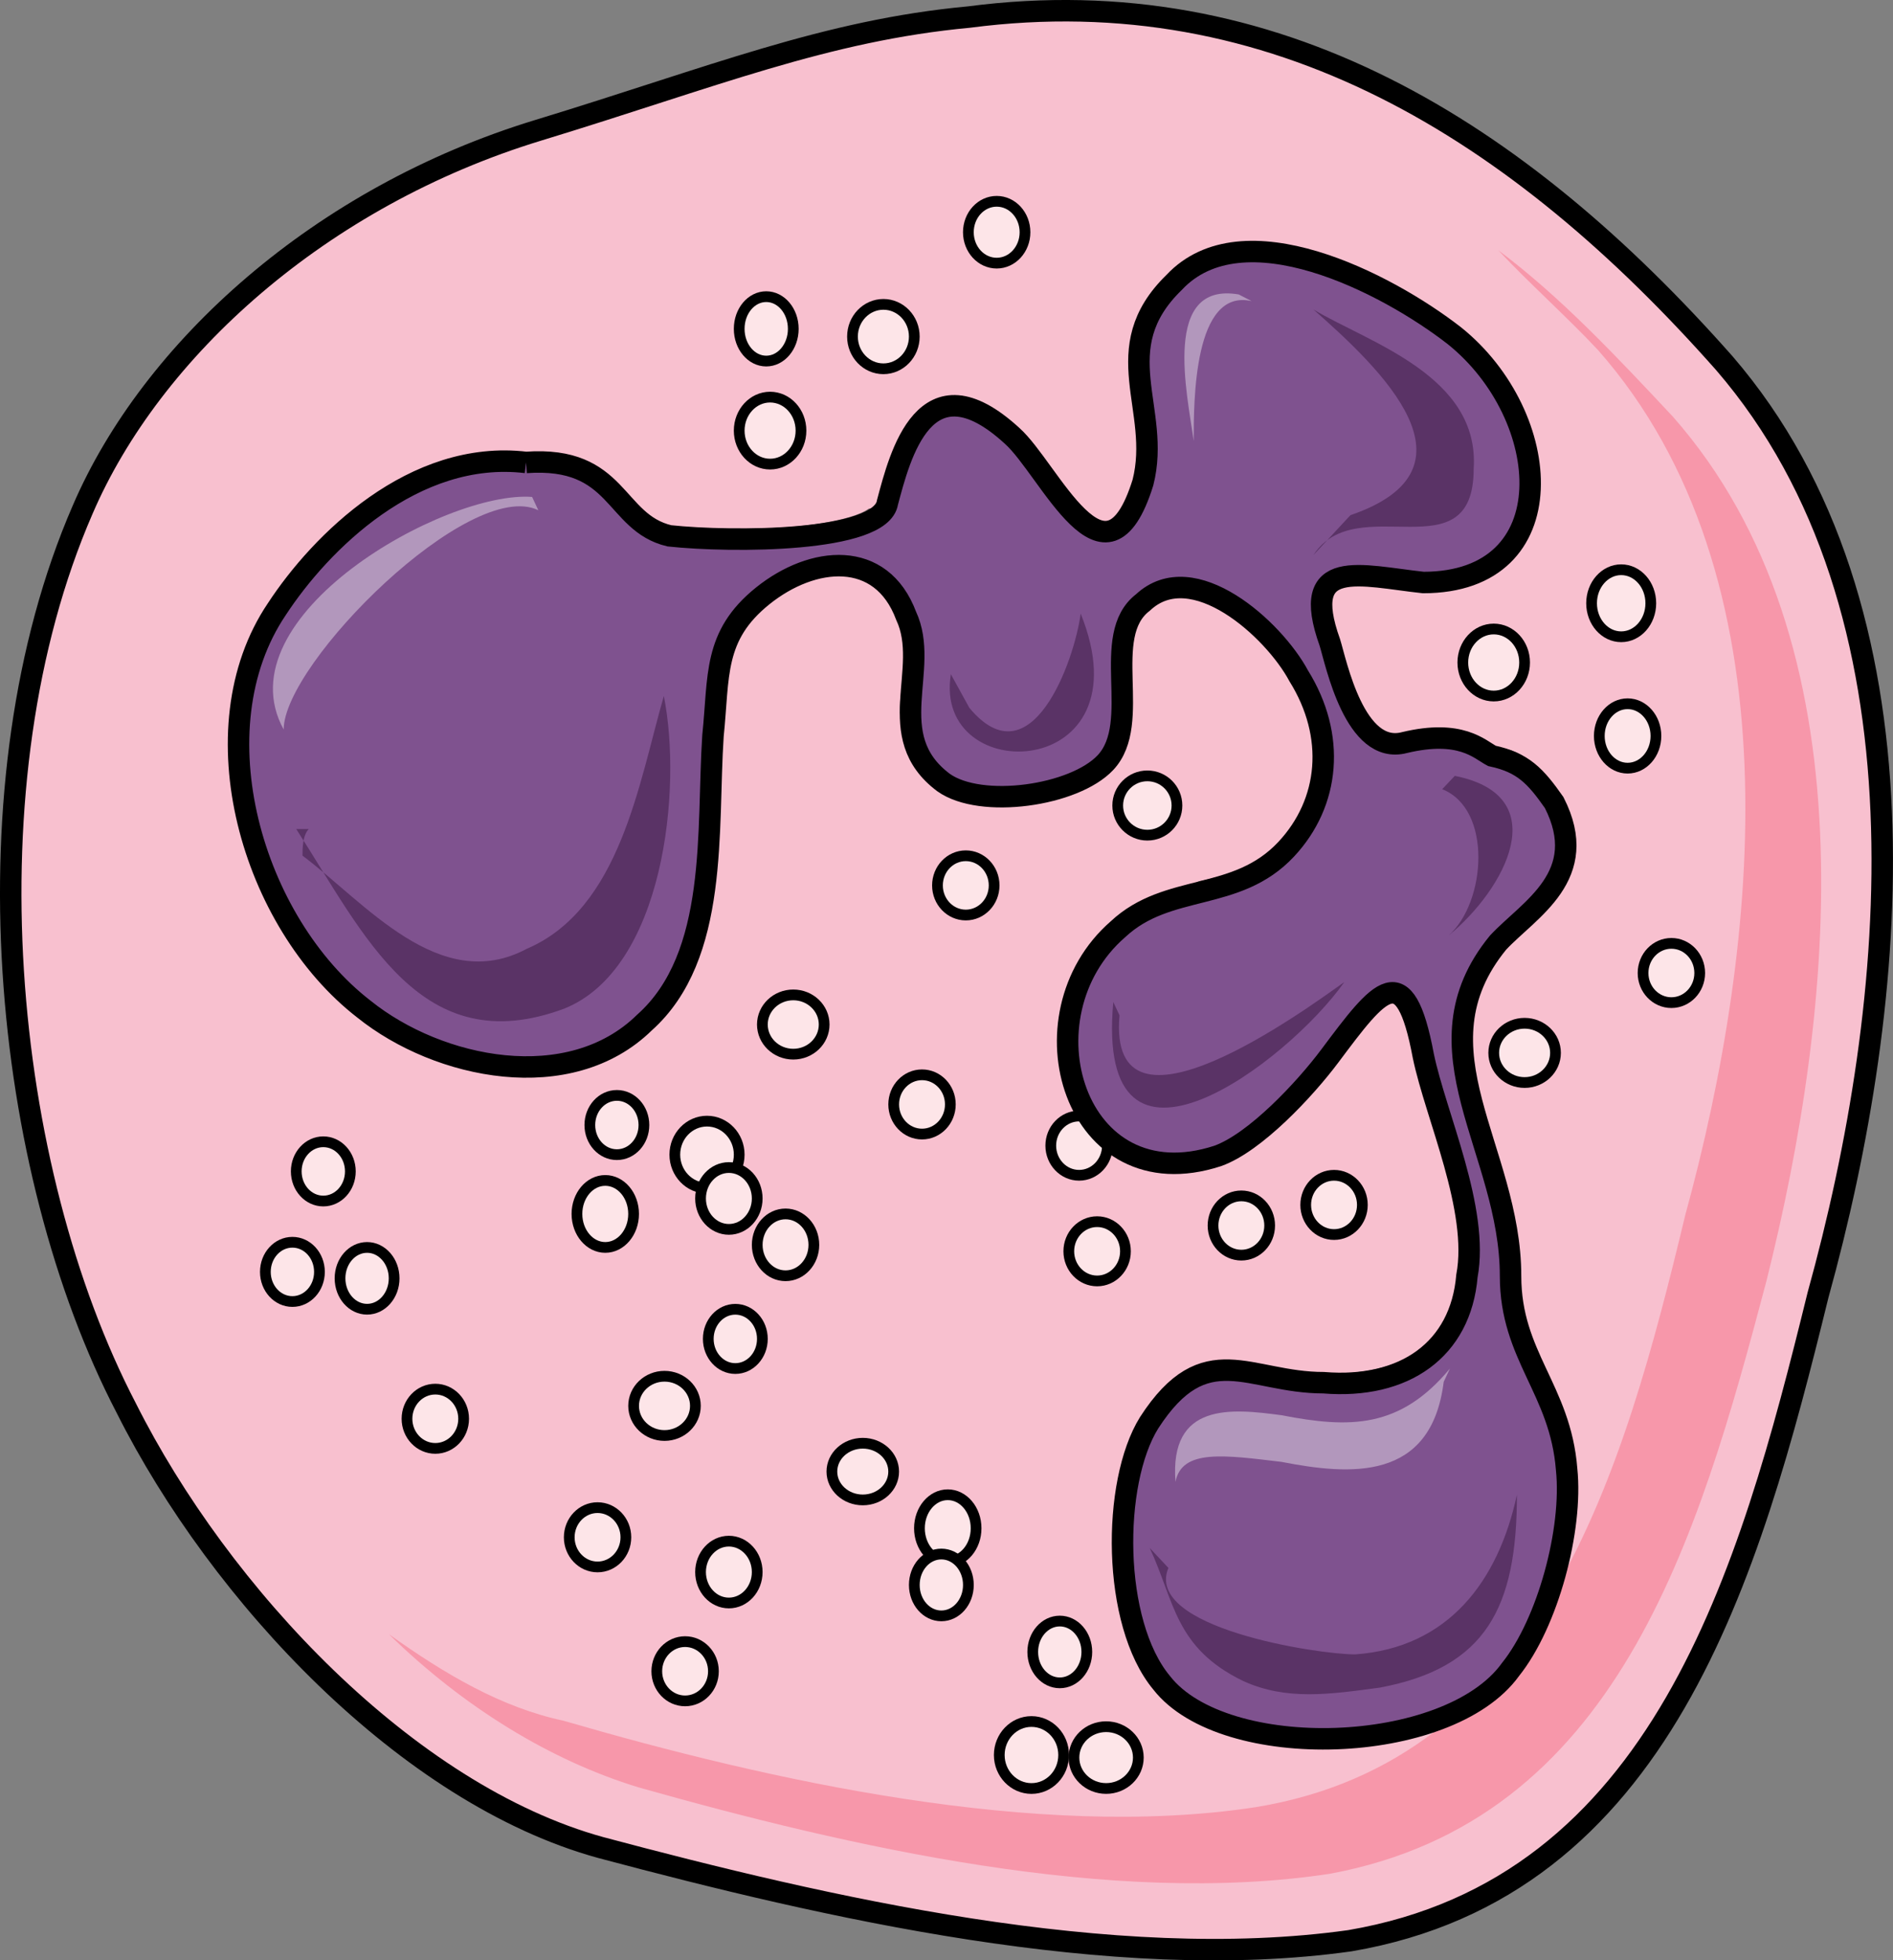 <?xml version="1.0" encoding="utf-8"?>
<!-- Generator: Adobe Illustrator 16.0.0, SVG Export Plug-In . SVG Version: 6.00 Build 0)  -->
<!DOCTYPE svg PUBLIC "-//W3C//DTD SVG 1.1//EN" "http://www.w3.org/Graphics/SVG/1.1/DTD/svg11.dtd">
<svg version="1.1" id="Layer_1" xmlns="http://www.w3.org/2000/svg" xmlns:xlink="http://www.w3.org/1999/xlink" x="0px" y="0px"
	 width="88.212px" height="91.299px" viewBox="0 0 88.212 91.299" enable-background="new 0 0 88.212 91.299" xml:space="preserve">
<rect x="0" y="0" width="88.212" height="91.299" fill="#808080" stroke="none"/>
<g>
	<path fill-rule="evenodd" clip-rule="evenodd" fill="#F8C0CF" d="M25.087,6.066c-10.182,3.1-18.035,10.229-21.235,17.67
		c-5.526,12.709-3.781,30.689,2.036,41.85c4.363,8.68,13.09,17.98,22.107,20.459c10.472,2.791,23.853,5.891,34.906,4.34
		c14.545-2.479,18.617-17.049,21.816-30.068c3.782-13.641,5.527-31.932-4.363-43.4C70.756,6.066,59.412-1.065,45.158,0.794
		C38.467,1.416,33.232,3.585,25.087,6.066"/>
	<path fill-rule="evenodd" clip-rule="evenodd" fill="#F797AA" d="M77.952,19.402c-2.613-2.789-5.228-5.578-8.132-7.746
		c1.452,1.549,3.195,3.098,4.647,4.648c9.293,10.535,7.551,27.578,4.065,40.283c-2.904,12.086-6.68,25.41-20.039,27.58
		c-10.165,1.549-22.652-1.24-32.236-4.029c-2.904-0.619-5.519-2.168-8.132-4.027c3.485,3.408,7.551,5.887,11.617,7.127
		c9.874,2.789,22.071,5.578,32.236,4.027c13.359-2.479,17.135-15.494,20.329-27.578C85.502,46.982,87.246,29.939,77.952,19.402"/>
	<path fill-rule="evenodd" clip-rule="evenodd" fill="#7F528F" d="M24.514,21.537c-5.227-0.621-9.582,3.727-11.614,6.832
		c-3.774,5.59-1.161,14.596,4.065,18.633c3.484,2.795,9.582,4.037,13.066,0.621c3.483-3.105,2.903-9.006,3.193-13.354
		c0.29-2.795,0-4.658,2.323-6.521c2.322-1.863,5.517-2.174,6.678,0.932c1.161,2.484-1.161,5.59,1.742,7.764
		c1.742,1.242,6.098,0.621,7.55-0.932c1.742-1.863-0.291-5.9,1.742-7.453c2.322-2.174,6.097,1.242,7.259,3.416
		c1.742,2.795,1.451,5.9-0.581,8.074c-2.323,2.484-5.517,1.553-7.84,3.727c-4.646,4.037-2.032,12.734,4.646,10.559
		c1.742-0.621,4.065-3.105,5.227-4.658c2.323-3.105,3.484-4.658,4.355,0c0.581,2.795,2.613,7.145,2.032,10.25
		c-0.29,3.416-2.903,5.279-6.678,4.969c-3.484,0-5.517-2.174-8.13,1.863c-1.742,2.795-1.742,9.316,0.581,12.111
		c2.903,3.727,13.355,3.416,16.26-0.621c1.742-2.174,2.903-6.521,2.613-9.316c-0.291-3.727-2.613-5.279-2.613-9.006
		c0-5.902-4.646-10.561-0.581-15.529c1.452-1.553,4.355-3.105,2.613-6.521c-0.871-1.242-1.452-1.863-2.903-2.174
		c-0.581-0.311-1.452-1.242-4.065-0.621c-2.322,0.621-3.193-3.727-3.484-4.658c-1.451-4.037,1.452-3.105,4.355-2.795
		c6.679,0,6.098-7.764,1.452-11.49c-3.194-2.484-9.872-5.9-13.066-2.484c-3.193,3.105-0.58,5.9-1.451,9.316
		c-1.742,5.59-4.355-0.621-6.098-2.174c-4.065-3.727-5.227,0.932-5.808,3.105c-0.29,1.863-7.259,1.863-10.162,1.553
		C28.58,24.332,28.87,21.226,24.514,21.537"/>
	<path fill-rule="evenodd" clip-rule="evenodd" fill="#5A3366" d="M53.576,72.093c1.16,2.477,1.16,4.645,4.35,6.193
		c2.03,0.928,4.061,0.619,6.38,0.309c4.931-0.928,6.381-3.715,6.381-8.98c-0.87,4.025-3.19,7.123-7.541,7.434
		c-1.739,0-9.859-1.24-8.699-4.027C53.576,72.093,53.576,72.093,53.576,72.093"/>
	<path fill-rule="evenodd" clip-rule="evenodd" fill="#5A3366" d="M51.878,46.667c-0.873,9.627,8.148,2.795,10.767-0.932
		c-1.746,1.242-11.058,8.074-10.476,1.553"/>
	<path fill-rule="evenodd" clip-rule="evenodd" fill="#5A3366" d="M67.792,36.134c4.693,0.932,2.347,5.271-0.294,7.441
		c1.76-1.551,2.054-5.891-0.293-6.82C67.792,36.134,67.792,36.134,67.792,36.134"/>
	<path fill-rule="evenodd" clip-rule="evenodd" fill="#5A3366" d="M61.206,25.849c2.01-3.092,7.466,0.926,7.466-4.018
		c0.287-4.326-4.882-5.871-7.466-7.416c3.158,2.781,8.04,7.416,1.723,9.578"/>
	<path fill-rule="evenodd" clip-rule="evenodd" fill="#5A3366" d="M44.309,31.4c-0.863,5.336,9.217,5.021,6.049-2.824
		c-0.288,2.197-2.305,7.846-5.185,4.393"/>
	<path fill-rule="evenodd" clip-rule="evenodd" fill="#5A3366" d="M13.805,38.611c3.193,4.957,5.807,10.844,12.484,8.365
		c4.645-1.857,5.516-10.223,4.645-14.561c-1.161,4.027-2.032,9.914-6.387,11.773c-4.064,2.168-7.549-2.17-10.451-4.338
		c0-0.311,0-0.93,0.29-1.24"/>
	<path opacity="0.4" fill-rule="evenodd" clip-rule="evenodd" fill="#FFFFFF" d="M24.796,23.144
		c-4.052-0.311-14.471,5.57-11.577,10.832c0-3.096,8.683-11.762,11.866-10.213C24.796,23.144,24.796,23.144,24.796,23.144"/>
	<path opacity="0.4" fill-rule="evenodd" clip-rule="evenodd" fill="#FFFFFF" d="M57.725,13.714c-3.6-0.619-2.399,4.65-2.1,6.82
		c0-1.859,0-7.129,2.7-6.51"/>
	<path opacity="0.4" fill-rule="evenodd" clip-rule="evenodd" fill="#FFFFFF" d="M67.566,63.736
		c-2.326,2.795-4.651,2.795-7.849,2.174c-2.325-0.311-5.231-0.621-4.941,3.105c0.291-1.553,2.326-1.242,4.941-0.932
		c3.197,0.621,6.977,0.932,7.558-3.727C67.566,63.736,67.566,63.736,67.566,63.736"/>
	<path fill-rule="evenodd" clip-rule="evenodd" fill="#6F6263" d="M58.486,11.294c-1.451,0-2.903,0.621-4.064,1.551
		c-1.452,1.549-1.742,2.787-1.742,4.027s0.581,2.479,0.581,4.029c0,0.309-0.291,0.928-0.291,1.549
		c-0.29,0.93-0.58,1.238-0.871,1.549c-0.29,0.311-0.29,0.619-0.58,0.619c-0.291,0-0.581-0.309-0.871-0.619
		c-0.581-0.619-1.162-1.24-1.742-2.17c-0.581-0.619-1.162-1.549-1.452-1.857c-1.161-0.93-2.032-1.551-2.903-1.551
		c-0.581,0-1.162,0.311-1.452,0.621c-1.161,0.93-1.742,3.098-2.032,4.027c0,0.311-0.291,0.619-0.581,0.619
		c-0.871,0.621-3.484,0.93-5.517,0.93l0,0c-1.452,0-2.903,0-3.774,0c-1.161-0.309-1.452-0.93-2.323-1.859s-1.742-1.549-3.774-1.549
		c-0.29,0-0.29,0-0.29,0s0,0-0.291,0c-0.29,0-0.58,0-0.871,0c-4.936,0-9.001,4.029-11.033,6.818
		c-1.161,2.168-1.742,4.338-1.742,6.506c0,4.959,2.323,9.916,5.807,12.705c2.033,1.549,4.937,2.789,7.84,2.789
		c2.033,0,4.065-0.621,5.808-2.17s2.322-4.027,2.613-6.506c0.58-2.48,0.29-4.959,0.58-7.127c0-1.551,0-2.48,0.291-3.719
		c0.29-0.93,0.871-1.859,1.742-2.479c1.161-0.93,2.322-1.24,3.483-1.24l0,0c1.452,0,2.323,0.619,2.904,1.859
		c0.29,0.619,0.29,0.93,0.29,1.549c0,0.93-0.29,1.859-0.29,2.789c0,1.24,0.58,2.479,2.032,3.719
		c0.581,0.309,1.742,0.619,2.903,0.619c2.033,0,3.775-0.311,4.937-1.549c0.581-0.93,0.871-2.17,0.871-3.408c0-0.311,0-0.93,0-1.24
		c0-1.24,0-2.17,0.581-2.789c0.58-0.619,1.161-0.619,1.742-0.619l0,0c0.871,0,2.032,0.619,2.903,1.238
		c1.161,0.93,2.032,1.859,2.322,2.48c0.871,1.238,1.162,2.479,1.162,3.717c0,1.551-0.581,2.789-1.742,4.029
		c-0.871,1.24-2.323,1.549-3.774,1.859c-1.162,0.619-2.613,0.93-4.065,1.859c-1.742,1.549-2.323,3.719-2.323,5.578
		c0,1.549,0.291,3.098,1.162,4.027c0.871,1.24,2.322,1.859,3.774,1.859c0.871,0,1.452,0,2.322-0.311
		c2.033-0.93,4.065-3.098,5.518-4.648c0.58-0.928,1.161-1.549,1.451-2.168c0.581-0.619,0.871-0.93,1.161-0.93l0,0
		c0.291,0.311,0.291,0.311,0.291,0.311c0.29,0.309,0.58,0.93,0.871,2.787c0.58,2.17,2.322,6.199,2.322,8.986
		c0,0.311,0,0.621-0.29,0.93c0,1.551-0.871,2.789-1.742,3.41c-1.161,0.928-2.613,1.238-4.355,1.238c-0.29,0-0.29,0-0.29,0
		c-1.742,0-3.194-0.619-4.646-0.619l0,0c-0.581,0-1.161,0.309-1.742,0.619s-1.161,0.93-1.742,2.17
		c-1.161,1.238-1.452,3.408-1.452,5.576c0,2.48,0.581,4.959,1.742,6.508c1.452,2.17,4.646,2.789,8.13,2.789
		c1.742,0,3.484,0,4.937-0.619c0.29-0.311,0.58-0.621,0.871-0.621c-1.742,0.621-3.775,0.93-5.808,0.93
		c-3.193,0-6.388-0.619-7.839-2.479c-2.323-2.789-2.323-9.295-0.581-12.084c1.452-1.859,2.323-2.48,3.484-2.48
		c1.451,0,2.613,0.621,4.646,0.621l0,0c3.774,0,6.388-1.549,6.678-4.959c0.581-3.098-1.451-7.436-2.032-10.225
		c-0.29-2.17-0.871-3.1-1.452-3.1c-0.871,0-1.741,1.551-2.903,3.1c-1.161,1.549-3.484,4.027-5.227,4.648
		c-0.87,0.309-1.451,0.309-2.322,0.309c-4.937,0-6.388-7.127-2.323-10.846c2.323-2.168,5.517-1.238,7.84-3.717
		c2.032-2.17,2.323-5.268,0.581-8.057c-0.871-1.551-3.484-4.029-5.517-4.029c-0.581,0-1.162,0-1.742,0.621
		c-2.033,1.549,0,5.576-1.742,7.436c-0.871,0.93-2.904,1.549-4.646,1.549c-1.161,0-2.032-0.309-2.903-0.619
		c-2.903-2.168-0.581-5.268-1.742-7.746c-0.581-1.549-1.742-2.17-3.194-2.17c-1.161,0-2.322,0.311-3.483,1.24
		c-2.323,1.859-2.033,3.719-2.323,6.508c-0.29,4.338,0.29,10.225-3.193,13.324c-1.452,1.549-3.484,2.168-5.518,2.168
		c-2.903,0-5.517-1.238-7.549-2.789c-5.227-4.027-7.84-13.014-4.065-18.592c2.032-2.789,5.808-6.816,10.743-6.816
		c0.291,0,0.581,0,0.871,0c0.291,0,0.291,0,0.291,0c4.064,0,3.774,2.789,6.388,3.408c0.871,0,2.322,0,3.774,0
		c2.903,0,6.098-0.311,6.388-1.549c0.581-1.551,1.161-4.648,3.194-4.648c0.58,0,1.451,0.619,2.613,1.549
		c1.161,1.24,2.903,4.648,4.355,4.648c0.58,0,1.161-0.619,1.742-2.479c0.871-3.408-1.742-6.197,1.451-9.297
		c0.871-0.93,2.323-1.549,3.774-1.549c3.194,0,6.969,2.17,9.292,4.027c4.355,3.719,5.227,11.467-1.162,11.467c0,0,0,0-0.29,0
		c-0.871-0.311-2.032-0.311-2.903-0.311c-1.452,0-2.323,0.619-1.452,3.098c0.291,0.93,0.871,4.648,2.903,4.648
		c0.291,0,0.291,0,0.581,0c0.581,0,1.161-0.309,1.452-0.309c1.451,0,2.032,0.928,2.613,0.928c1.451,0.311,2.032,0.93,2.903,2.17
		c1.742,3.408-1.161,4.957-2.613,6.508c-4.065,4.957,0.581,9.605,0.581,15.492c0,3.719,2.322,5.268,2.613,8.986
		c0.29,1.859-0.291,4.029-1.162,6.197c0.291-0.309,0.581-0.619,0.871-1.238c0.291-1.24,0.581-2.789,0.581-4.029
		c0-0.309,0-0.93,0-1.238c-0.29-1.551-0.871-3.1-1.452-4.34c-0.58-1.238-1.161-2.479-1.161-4.338c0-2.168-0.581-4.027-1.161-5.887
		c-0.581-1.859-1.162-3.719-1.162-5.268c0-1.24,0.291-2.789,1.452-4.029c0.581-0.619,1.452-1.238,2.032-1.859
		c0.871-0.928,1.452-1.857,1.452-2.787c0-0.621-0.29-1.551-0.581-2.17c-0.58-0.93-0.871-1.24-1.451-1.859
		c-0.291-0.311-0.871-0.619-1.452-0.619s-1.452-0.93-2.903-0.93c-0.581,0-0.871,0.311-1.452,0.311c-0.29,0-0.29,0-0.581,0
		c-0.29,0-0.58,0-0.871-0.311c-0.58-0.619-1.161-1.549-1.161-2.17c-0.29-0.619-0.58-1.549-0.58-1.859
		c-0.291-0.619-0.291-1.238-0.291-1.549c0-0.619,0-0.93,0.291-0.93c0.29-0.309,0.58-0.309,1.161-0.309c0.871,0,1.742,0,2.903,0.309
		c0.29,0,0.29,0,0.29,0c1.742,0,2.904-0.619,3.775-1.549s1.161-2.17,1.161-3.408c0-2.479-1.452-5.268-3.484-7.127
		C65.745,13.464,61.97,11.605,58.486,11.294"/>
	<path fill-rule="evenodd" clip-rule="evenodd" fill="#6E5157" d="M72.725,73.335c-0.287,0.615-0.575,0.924-0.863,1.23
		c-0.288,1.232-0.864,2.463-1.44,3.078c-0.576,0.924-1.44,1.539-2.592,2.156c-0.288,0-0.576,0.307-0.864,0.615
		c1.44-0.615,2.88-1.539,3.744-2.463C71.574,76.72,72.15,75.181,72.725,73.335"/>
	<path fill-rule="evenodd" clip-rule="evenodd" fill="#FDE5E8" d="M42.845,71.175c0-0.861,0.591-1.561,1.32-1.561
		s1.32,0.699,1.32,1.561s-0.591,1.561-1.32,1.561S42.845,72.037,42.845,71.175L42.845,71.175z"/>
	<path fill-rule="evenodd" clip-rule="evenodd" fill="#FDE5E8" d="M48.965,53.355c0-0.762,0.591-1.379,1.32-1.379
		c0.729,0,1.32,0.617,1.32,1.379s-0.592,1.381-1.32,1.381C49.556,54.736,48.965,54.117,48.965,53.355L48.965,53.355z"/>
	<path fill-rule="evenodd" clip-rule="evenodd" fill="#FDE5E8" d="M41.645,51.435c0-0.762,0.592-1.379,1.32-1.379
		c0.729,0,1.32,0.617,1.32,1.379s-0.591,1.381-1.32,1.381C42.237,52.816,41.645,52.197,41.645,51.435L41.645,51.435z"/>
	<path fill-rule="evenodd" clip-rule="evenodd" fill="#FDE5E8" d="M49.805,58.275c0-0.762,0.592-1.379,1.32-1.379
		s1.32,0.617,1.32,1.379s-0.592,1.381-1.32,1.381S49.805,59.037,49.805,58.275L49.805,58.275z"/>
	<path fill-rule="evenodd" clip-rule="evenodd" fill="#FDE5E8" d="M42.606,73.816c0-0.797,0.563-1.441,1.26-1.441
		c0.695,0,1.26,0.645,1.26,1.441c0,0.795-0.564,1.439-1.26,1.439C43.169,75.255,42.606,74.611,42.606,73.816L42.606,73.816z"/>
	<path fill-rule="evenodd" clip-rule="evenodd" fill="#FDE5E8" d="M38.765,68.535c0-0.729,0.646-1.32,1.44-1.32
		s1.439,0.592,1.439,1.32c0,0.73-0.645,1.32-1.439,1.32S38.765,69.265,38.765,68.535L38.765,68.535z"/>
	<path fill-rule="evenodd" clip-rule="evenodd" fill="#FDE5E8" d="M52.085,37.515c0-0.762,0.618-1.381,1.38-1.381
		c0.763,0,1.38,0.619,1.38,1.381s-0.617,1.381-1.38,1.381C52.704,38.896,52.085,38.277,52.085,37.515L52.085,37.515z"/>
	<path fill-rule="evenodd" clip-rule="evenodd" fill="#FDE5E8" d="M43.685,41.236c0-0.764,0.592-1.381,1.32-1.381
		c0.729,0,1.32,0.617,1.32,1.381c0,0.762-0.591,1.379-1.32,1.379C44.277,42.615,43.685,41.998,43.685,41.236L43.685,41.236z"/>
	<path fill-rule="evenodd" clip-rule="evenodd" fill="#FDE5E8" d="M74.526,34.275c0-0.828,0.591-1.5,1.319-1.5
		c0.729,0,1.32,0.672,1.32,1.5s-0.591,1.5-1.32,1.5C75.117,35.775,74.526,35.103,74.526,34.275L74.526,34.275z"/>
	<path fill-rule="evenodd" clip-rule="evenodd" fill="#FDE5E8" d="M35.526,47.714c0-0.762,0.645-1.379,1.439-1.379
		s1.44,0.617,1.44,1.379c0,0.764-0.646,1.381-1.44,1.381S35.526,48.478,35.526,47.714L35.526,47.714z"/>
	<path fill-rule="evenodd" clip-rule="evenodd" fill="#FDE5E8" d="M31.446,53.775c0-0.861,0.671-1.561,1.5-1.561
		c0.828,0,1.5,0.699,1.5,1.561s-0.672,1.561-1.5,1.561C32.117,55.335,31.446,54.636,31.446,53.775L31.446,53.775z"/>
	<path fill-rule="evenodd" clip-rule="evenodd" fill="#FDE5E8" d="M27.486,52.396c0-0.764,0.563-1.381,1.26-1.381
		s1.26,0.617,1.26,1.381c0,0.762-0.563,1.379-1.26,1.379S27.486,53.158,27.486,52.396L27.486,52.396z"/>
	<path fill-rule="evenodd" clip-rule="evenodd" fill="#FDE5E8" d="M26.885,56.535c0-0.861,0.591-1.559,1.32-1.559
		c0.729,0,1.32,0.697,1.32,1.559s-0.592,1.561-1.32,1.561C27.476,58.095,26.885,57.396,26.885,56.535L26.885,56.535z"/>
	<path fill-rule="evenodd" clip-rule="evenodd" fill="#FDE5E8" d="M29.526,65.474c0-0.762,0.645-1.379,1.439-1.379
		s1.44,0.617,1.44,1.379c0,0.764-0.646,1.381-1.44,1.381S29.526,66.238,29.526,65.474L29.526,65.474z"/>
	<path fill-rule="evenodd" clip-rule="evenodd" fill="#FDE5E8" d="M33.005,62.355c0-0.762,0.564-1.379,1.26-1.379
		c0.696,0,1.261,0.617,1.261,1.379s-0.564,1.381-1.261,1.381C33.57,63.736,33.005,63.117,33.005,62.355L33.005,62.355z"/>
	<path fill-rule="evenodd" clip-rule="evenodd" fill="#FDE5E8" d="M35.286,57.976c0-0.797,0.591-1.441,1.32-1.441
		c0.729,0,1.319,0.645,1.319,1.441c0,0.795-0.591,1.439-1.319,1.439C35.876,59.416,35.286,58.771,35.286,57.976L35.286,57.976z"/>
	<path fill-rule="evenodd" clip-rule="evenodd" fill="#FDE5E8" d="M32.645,55.816c0-0.797,0.592-1.441,1.32-1.441
		c0.729,0,1.32,0.645,1.32,1.441c0,0.795-0.591,1.439-1.32,1.439C33.237,57.255,32.645,56.611,32.645,55.816L32.645,55.816z"/>
	<path fill-rule="evenodd" clip-rule="evenodd" fill="#FDE5E8" d="M13.805,54.554c0-0.762,0.564-1.379,1.26-1.379
		c0.696,0,1.261,0.617,1.261,1.379c0,0.764-0.564,1.381-1.261,1.381C14.37,55.935,13.805,55.318,13.805,54.554L13.805,54.554z"/>
	<path fill-rule="evenodd" clip-rule="evenodd" fill="#FDE5E8" d="M15.845,59.535c0-0.795,0.564-1.439,1.261-1.439
		c0.695,0,1.26,0.645,1.26,1.439s-0.564,1.439-1.26,1.439C16.41,60.974,15.845,60.33,15.845,59.535L15.845,59.535z"/>
	<path fill-rule="evenodd" clip-rule="evenodd" fill="#FDE5E8" d="M12.366,59.236c0-0.764,0.563-1.381,1.26-1.381
		s1.26,0.617,1.26,1.381c0,0.762-0.563,1.379-1.26,1.379S12.366,59.998,12.366,59.236L12.366,59.236z"/>
	<path fill-rule="evenodd" clip-rule="evenodd" fill="#FDE5E8" d="M48.125,76.935c0-0.795,0.564-1.439,1.26-1.439
		c0.696,0,1.26,0.645,1.26,1.439s-0.563,1.439-1.26,1.439C48.69,78.375,48.125,77.73,48.125,76.935L48.125,76.935z"/>
	<path fill-rule="evenodd" clip-rule="evenodd" fill="#FDE5E8" d="M50.045,81.855c0-0.795,0.672-1.439,1.5-1.439
		s1.5,0.645,1.5,1.439s-0.672,1.439-1.5,1.439S50.045,82.65,50.045,81.855L50.045,81.855z"/>
	<path fill-rule="evenodd" clip-rule="evenodd" fill="#FDE5E8" d="M46.565,81.736c0-0.861,0.672-1.561,1.5-1.561
		c0.829,0,1.5,0.699,1.5,1.561s-0.671,1.559-1.5,1.559C47.237,83.294,46.565,82.597,46.565,81.736L46.565,81.736z"/>
	<path fill-rule="evenodd" clip-rule="evenodd" fill="#FDE5E8" d="M18.965,66.076c0-0.762,0.591-1.381,1.32-1.381
		c0.729,0,1.32,0.619,1.32,1.381s-0.592,1.379-1.32,1.379C19.556,67.455,18.965,66.837,18.965,66.076L18.965,66.076z"/>
	<path fill-rule="evenodd" clip-rule="evenodd" fill="#FDE5E8" d="M26.526,71.595c0-0.762,0.591-1.381,1.319-1.381
		c0.729,0,1.32,0.619,1.32,1.381s-0.591,1.381-1.32,1.381C27.117,72.976,26.526,72.357,26.526,71.595L26.526,71.595z"/>
	<path fill-rule="evenodd" clip-rule="evenodd" fill="#FDE5E8" d="M32.645,73.214c0-0.795,0.592-1.439,1.32-1.439
		c0.729,0,1.32,0.645,1.32,1.439c0,0.797-0.591,1.441-1.32,1.441C33.237,74.656,32.645,74.011,32.645,73.214L32.645,73.214z"/>
	<path fill-rule="evenodd" clip-rule="evenodd" fill="#FDE5E8" d="M30.606,77.835c0-0.762,0.591-1.381,1.319-1.381
		c0.729,0,1.32,0.619,1.32,1.381s-0.591,1.379-1.32,1.379C31.197,79.214,30.606,78.597,30.606,77.835L30.606,77.835z"/>
	<path fill-rule="evenodd" clip-rule="evenodd" fill="#FDE5E8" d="M34.446,20.056c0-0.863,0.645-1.561,1.439-1.561
		c0.796,0,1.44,0.697,1.44,1.561c0,0.861-0.645,1.559-1.44,1.559C35.09,21.615,34.446,20.917,34.446,20.056L34.446,20.056z"/>
	<path fill-rule="evenodd" clip-rule="evenodd" fill="#FDE5E8" d="M39.725,15.675c0-0.828,0.646-1.5,1.44-1.5s1.44,0.672,1.44,1.5
		s-0.646,1.5-1.44,1.5S39.725,16.503,39.725,15.675L39.725,15.675z"/>
	<path fill-rule="evenodd" clip-rule="evenodd" fill="#FDE5E8" d="M34.446,15.316c0-0.83,0.563-1.5,1.26-1.5
		c0.695,0,1.26,0.67,1.26,1.5c0,0.828-0.564,1.5-1.26,1.5C35.009,16.816,34.446,16.144,34.446,15.316L34.446,15.316z"/>
	<path fill-rule="evenodd" clip-rule="evenodd" fill="#FDE5E8" d="M45.125,10.816c0-0.797,0.591-1.441,1.32-1.441
		c0.729,0,1.319,0.645,1.319,1.441c0,0.795-0.591,1.439-1.319,1.439C45.716,12.255,45.125,11.611,45.125,10.816L45.125,10.816z"/>
	<path fill-rule="evenodd" clip-rule="evenodd" fill="#FDE5E8" d="M76.565,45.316c0-0.764,0.592-1.381,1.32-1.381
		c0.729,0,1.32,0.617,1.32,1.381c0,0.762-0.591,1.379-1.32,1.379C77.157,46.695,76.565,46.078,76.565,45.316L76.565,45.316z"/>
	<path fill-rule="evenodd" clip-rule="evenodd" fill="#FDE5E8" d="M60.845,56.115c0-0.762,0.591-1.379,1.32-1.379
		s1.32,0.617,1.32,1.379s-0.591,1.381-1.32,1.381S60.845,56.876,60.845,56.115L60.845,56.115z"/>
	<path fill-rule="evenodd" clip-rule="evenodd" fill="#FDE5E8" d="M56.526,57.076c0-0.762,0.591-1.381,1.319-1.381
		c0.729,0,1.32,0.619,1.32,1.381s-0.591,1.379-1.32,1.379C57.117,58.455,56.526,57.837,56.526,57.076L56.526,57.076z"/>
	<path fill-rule="evenodd" clip-rule="evenodd" fill="#FDE5E8" d="M69.606,49.035c0-0.762,0.645-1.379,1.439-1.379
		s1.44,0.617,1.44,1.379s-0.646,1.381-1.44,1.381S69.606,49.796,69.606,49.035L69.606,49.035z"/>
	<path fill-rule="evenodd" clip-rule="evenodd" fill="#FDE5E8" d="M68.166,30.855c0-0.861,0.645-1.561,1.44-1.561
		c0.795,0,1.439,0.699,1.439,1.561s-0.645,1.561-1.439,1.561C68.81,32.416,68.166,31.716,68.166,30.855L68.166,30.855z"/>
	<path fill-rule="evenodd" clip-rule="evenodd" fill="#FDE5E8" d="M74.166,28.095c0-0.861,0.618-1.561,1.38-1.561
		s1.38,0.699,1.38,1.561s-0.618,1.561-1.38,1.561S74.166,28.957,74.166,28.095L74.166,28.095z"/>
	<path fill-rule="evenodd" clip-rule="evenodd" fill="#FDE5E8" stroke="#000000" stroke-width="0.5" stroke-miterlimit="10" d="
		M42.845,71.175c0-0.861,0.591-1.561,1.32-1.561s1.32,0.699,1.32,1.561s-0.591,1.561-1.32,1.561S42.845,72.037,42.845,71.175
		L42.845,71.175z"/>
	<path fill-rule="evenodd" clip-rule="evenodd" fill="#FDE5E8" stroke="#000000" stroke-width="0.5" stroke-miterlimit="10" d="
		M48.965,53.355c0-0.762,0.591-1.379,1.32-1.379c0.729,0,1.32,0.617,1.32,1.379s-0.592,1.381-1.32,1.381
		C49.556,54.736,48.965,54.117,48.965,53.355L48.965,53.355z"/>
	<path fill-rule="evenodd" clip-rule="evenodd" fill="#FDE5E8" stroke="#000000" stroke-width="0.5" stroke-miterlimit="10" d="
		M41.645,51.435c0-0.762,0.592-1.379,1.32-1.379c0.729,0,1.32,0.617,1.32,1.379s-0.591,1.381-1.32,1.381
		C42.237,52.816,41.645,52.197,41.645,51.435L41.645,51.435z"/>
	<path fill-rule="evenodd" clip-rule="evenodd" fill="#FDE5E8" stroke="#000000" stroke-width="0.5" stroke-miterlimit="10" d="
		M49.805,58.275c0-0.762,0.592-1.379,1.32-1.379s1.32,0.617,1.32,1.379s-0.592,1.381-1.32,1.381S49.805,59.037,49.805,58.275
		L49.805,58.275z"/>
	<path fill-rule="evenodd" clip-rule="evenodd" fill="#FDE5E8" stroke="#000000" stroke-width="0.5" stroke-miterlimit="10" d="
		M42.606,73.816c0-0.797,0.563-1.441,1.26-1.441c0.695,0,1.26,0.645,1.26,1.441c0,0.795-0.564,1.439-1.26,1.439
		C43.169,75.255,42.606,74.611,42.606,73.816L42.606,73.816z"/>
	<path fill-rule="evenodd" clip-rule="evenodd" fill="#FDE5E8" stroke="#000000" stroke-width="0.5" stroke-miterlimit="10" d="
		M38.765,68.535c0-0.729,0.646-1.32,1.44-1.32s1.439,0.592,1.439,1.32c0,0.73-0.645,1.32-1.439,1.32S38.765,69.265,38.765,68.535
		L38.765,68.535z"/>
	<path fill-rule="evenodd" clip-rule="evenodd" fill="#FDE5E8" stroke="#000000" stroke-width="0.5" stroke-miterlimit="10" d="
		M52.085,37.515c0-0.762,0.618-1.381,1.38-1.381c0.763,0,1.38,0.619,1.38,1.381s-0.617,1.381-1.38,1.381
		C52.704,38.896,52.085,38.277,52.085,37.515L52.085,37.515z"/>
	<path fill-rule="evenodd" clip-rule="evenodd" fill="#FDE5E8" stroke="#000000" stroke-width="0.5" stroke-miterlimit="10" d="
		M43.685,41.236c0-0.764,0.592-1.381,1.32-1.381c0.729,0,1.32,0.617,1.32,1.381c0,0.762-0.591,1.379-1.32,1.379
		C44.277,42.615,43.685,41.998,43.685,41.236L43.685,41.236z"/>
	<path fill-rule="evenodd" clip-rule="evenodd" fill="#FDE5E8" stroke="#000000" stroke-width="0.5" stroke-miterlimit="10" d="
		M74.526,34.275c0-0.828,0.591-1.5,1.319-1.5c0.729,0,1.32,0.672,1.32,1.5s-0.591,1.5-1.32,1.5
		C75.117,35.775,74.526,35.103,74.526,34.275L74.526,34.275z"/>
	<path fill-rule="evenodd" clip-rule="evenodd" fill="#FDE5E8" stroke="#000000" stroke-width="0.5" stroke-miterlimit="10" d="
		M35.526,47.714c0-0.762,0.645-1.379,1.439-1.379s1.44,0.617,1.44,1.379c0,0.764-0.646,1.381-1.44,1.381
		S35.526,48.478,35.526,47.714L35.526,47.714z"/>
	<path fill-rule="evenodd" clip-rule="evenodd" fill="#FDE5E8" stroke="#000000" stroke-width="0.5" stroke-miterlimit="10" d="
		M31.446,53.775c0-0.861,0.671-1.561,1.5-1.561c0.828,0,1.5,0.699,1.5,1.561s-0.672,1.561-1.5,1.561
		C32.117,55.335,31.446,54.636,31.446,53.775L31.446,53.775z"/>
	<path fill-rule="evenodd" clip-rule="evenodd" fill="#FDE5E8" stroke="#000000" stroke-width="0.5" stroke-miterlimit="10" d="
		M27.486,52.396c0-0.764,0.563-1.381,1.26-1.381s1.26,0.617,1.26,1.381c0,0.762-0.563,1.379-1.26,1.379S27.486,53.158,27.486,52.396
		L27.486,52.396z"/>
	<path fill-rule="evenodd" clip-rule="evenodd" fill="#FDE5E8" stroke="#000000" stroke-width="0.5" stroke-miterlimit="10" d="
		M26.885,56.535c0-0.861,0.591-1.559,1.32-1.559c0.729,0,1.32,0.697,1.32,1.559s-0.592,1.561-1.32,1.561
		C27.476,58.095,26.885,57.396,26.885,56.535L26.885,56.535z"/>
	<path fill-rule="evenodd" clip-rule="evenodd" fill="#FDE5E8" stroke="#000000" stroke-width="0.5" stroke-miterlimit="10" d="
		M29.526,65.474c0-0.762,0.645-1.379,1.439-1.379s1.44,0.617,1.44,1.379c0,0.764-0.646,1.381-1.44,1.381
		S29.526,66.238,29.526,65.474L29.526,65.474z"/>
	<path fill-rule="evenodd" clip-rule="evenodd" fill="#FDE5E8" stroke="#000000" stroke-width="0.5" stroke-miterlimit="10" d="
		M33.005,62.355c0-0.762,0.564-1.379,1.26-1.379c0.696,0,1.261,0.617,1.261,1.379s-0.564,1.381-1.261,1.381
		C33.57,63.736,33.005,63.117,33.005,62.355L33.005,62.355z"/>
	<path fill-rule="evenodd" clip-rule="evenodd" fill="#FDE5E8" stroke="#000000" stroke-width="0.5" stroke-miterlimit="10" d="
		M35.286,57.976c0-0.797,0.591-1.441,1.32-1.441c0.729,0,1.319,0.645,1.319,1.441c0,0.795-0.591,1.439-1.319,1.439
		C35.876,59.416,35.286,58.771,35.286,57.976L35.286,57.976z"/>
	<path fill-rule="evenodd" clip-rule="evenodd" fill="#FDE5E8" stroke="#000000" stroke-width="0.5" stroke-miterlimit="10" d="
		M32.645,55.816c0-0.797,0.592-1.441,1.32-1.441c0.729,0,1.32,0.645,1.32,1.441c0,0.795-0.591,1.439-1.32,1.439
		C33.237,57.255,32.645,56.611,32.645,55.816L32.645,55.816z"/>
	<path fill-rule="evenodd" clip-rule="evenodd" fill="#FDE5E8" stroke="#000000" stroke-width="0.5" stroke-miterlimit="10" d="
		M13.805,54.554c0-0.762,0.564-1.379,1.26-1.379c0.696,0,1.261,0.617,1.261,1.379c0,0.764-0.564,1.381-1.261,1.381
		C14.37,55.935,13.805,55.318,13.805,54.554L13.805,54.554z"/>
	<path fill-rule="evenodd" clip-rule="evenodd" fill="#FDE5E8" stroke="#000000" stroke-width="0.5" stroke-miterlimit="10" d="
		M15.845,59.535c0-0.795,0.564-1.439,1.261-1.439c0.695,0,1.26,0.645,1.26,1.439s-0.564,1.439-1.26,1.439
		C16.41,60.974,15.845,60.33,15.845,59.535L15.845,59.535z"/>
	<path fill-rule="evenodd" clip-rule="evenodd" fill="#FDE5E8" stroke="#000000" stroke-width="0.5" stroke-miterlimit="10" d="
		M12.366,59.236c0-0.764,0.563-1.381,1.26-1.381s1.26,0.617,1.26,1.381c0,0.762-0.563,1.379-1.26,1.379S12.366,59.998,12.366,59.236
		L12.366,59.236z"/>
	<path fill-rule="evenodd" clip-rule="evenodd" fill="#FDE5E8" stroke="#000000" stroke-width="0.5" stroke-miterlimit="10" d="
		M48.125,76.935c0-0.795,0.564-1.439,1.26-1.439c0.696,0,1.26,0.645,1.26,1.439s-0.563,1.439-1.26,1.439
		C48.69,78.375,48.125,77.73,48.125,76.935L48.125,76.935z"/>
	<path fill-rule="evenodd" clip-rule="evenodd" fill="#FDE5E8" stroke="#000000" stroke-width="0.5" stroke-miterlimit="10" d="
		M50.045,81.855c0-0.795,0.672-1.439,1.5-1.439s1.5,0.645,1.5,1.439s-0.672,1.439-1.5,1.439S50.045,82.65,50.045,81.855
		L50.045,81.855z"/>
	<path fill-rule="evenodd" clip-rule="evenodd" fill="#FDE5E8" stroke="#000000" stroke-width="0.5" stroke-miterlimit="10" d="
		M46.565,81.736c0-0.861,0.672-1.561,1.5-1.561c0.829,0,1.5,0.699,1.5,1.561s-0.671,1.559-1.5,1.559
		C47.237,83.294,46.565,82.597,46.565,81.736L46.565,81.736z"/>
	<path fill-rule="evenodd" clip-rule="evenodd" fill="#FDE5E8" stroke="#000000" stroke-width="0.5" stroke-miterlimit="10" d="
		M18.965,66.076c0-0.762,0.591-1.381,1.32-1.381c0.729,0,1.32,0.619,1.32,1.381s-0.592,1.379-1.32,1.379
		C19.556,67.455,18.965,66.837,18.965,66.076L18.965,66.076z"/>
	<path fill-rule="evenodd" clip-rule="evenodd" fill="#FDE5E8" stroke="#000000" stroke-width="0.5" stroke-miterlimit="10" d="
		M26.526,71.595c0-0.762,0.591-1.381,1.319-1.381c0.729,0,1.32,0.619,1.32,1.381s-0.591,1.381-1.32,1.381
		C27.117,72.976,26.526,72.357,26.526,71.595L26.526,71.595z"/>
	<path fill-rule="evenodd" clip-rule="evenodd" fill="#FDE5E8" stroke="#000000" stroke-width="0.5" stroke-miterlimit="10" d="
		M32.645,73.214c0-0.795,0.592-1.439,1.32-1.439c0.729,0,1.32,0.645,1.32,1.439c0,0.797-0.591,1.441-1.32,1.441
		C33.237,74.656,32.645,74.011,32.645,73.214L32.645,73.214z"/>
	<path fill-rule="evenodd" clip-rule="evenodd" fill="#FDE5E8" stroke="#000000" stroke-width="0.5" stroke-miterlimit="10" d="
		M30.606,77.835c0-0.762,0.591-1.381,1.319-1.381c0.729,0,1.32,0.619,1.32,1.381s-0.591,1.379-1.32,1.379
		C31.197,79.214,30.606,78.597,30.606,77.835L30.606,77.835z"/>
	<path fill-rule="evenodd" clip-rule="evenodd" fill="#FDE5E8" stroke="#000000" stroke-width="0.5" stroke-miterlimit="10" d="
		M34.446,20.056c0-0.863,0.645-1.561,1.439-1.561c0.796,0,1.44,0.697,1.44,1.561c0,0.861-0.645,1.559-1.44,1.559
		C35.09,21.615,34.446,20.917,34.446,20.056L34.446,20.056z"/>
	<path fill-rule="evenodd" clip-rule="evenodd" fill="#FDE5E8" stroke="#000000" stroke-width="0.5" stroke-miterlimit="10" d="
		M39.725,15.675c0-0.828,0.646-1.5,1.44-1.5s1.44,0.672,1.44,1.5s-0.646,1.5-1.44,1.5S39.725,16.503,39.725,15.675L39.725,15.675z"
		/>
	<path fill-rule="evenodd" clip-rule="evenodd" fill="#FDE5E8" stroke="#000000" stroke-width="0.5" stroke-miterlimit="10" d="
		M34.446,15.316c0-0.83,0.563-1.5,1.26-1.5c0.695,0,1.26,0.67,1.26,1.5c0,0.828-0.564,1.5-1.26,1.5
		C35.009,16.816,34.446,16.144,34.446,15.316L34.446,15.316z"/>
	<path fill-rule="evenodd" clip-rule="evenodd" fill="#FDE5E8" stroke="#000000" stroke-width="0.5" stroke-miterlimit="10" d="
		M45.125,10.816c0-0.797,0.591-1.441,1.32-1.441c0.729,0,1.319,0.645,1.319,1.441c0,0.795-0.591,1.439-1.319,1.439
		C45.716,12.255,45.125,11.611,45.125,10.816L45.125,10.816z"/>
	<path fill-rule="evenodd" clip-rule="evenodd" fill="#FDE5E8" stroke="#000000" stroke-width="0.5" stroke-miterlimit="10" d="
		M76.565,45.316c0-0.764,0.592-1.381,1.32-1.381c0.729,0,1.32,0.617,1.32,1.381c0,0.762-0.591,1.379-1.32,1.379
		C77.157,46.695,76.565,46.078,76.565,45.316L76.565,45.316z"/>
	<path fill-rule="evenodd" clip-rule="evenodd" fill="#FDE5E8" stroke="#000000" stroke-width="0.5" stroke-miterlimit="10" d="
		M60.845,56.115c0-0.762,0.591-1.379,1.32-1.379s1.32,0.617,1.32,1.379s-0.591,1.381-1.32,1.381S60.845,56.876,60.845,56.115
		L60.845,56.115z"/>
	<path fill-rule="evenodd" clip-rule="evenodd" fill="#FDE5E8" stroke="#000000" stroke-width="0.5" stroke-miterlimit="10" d="
		M56.526,57.076c0-0.762,0.591-1.381,1.319-1.381c0.729,0,1.32,0.619,1.32,1.381s-0.591,1.379-1.32,1.379
		C57.117,58.455,56.526,57.837,56.526,57.076L56.526,57.076z"/>
	<path fill-rule="evenodd" clip-rule="evenodd" fill="#FDE5E8" stroke="#000000" stroke-width="0.5" stroke-miterlimit="10" d="
		M69.606,49.035c0-0.762,0.645-1.379,1.439-1.379s1.44,0.617,1.44,1.379s-0.646,1.381-1.44,1.381S69.606,49.796,69.606,49.035
		L69.606,49.035z"/>
	<path fill-rule="evenodd" clip-rule="evenodd" fill="#FDE5E8" stroke="#000000" stroke-width="0.5" stroke-miterlimit="10" d="
		M68.166,30.855c0-0.861,0.645-1.561,1.44-1.561c0.795,0,1.439,0.699,1.439,1.561s-0.645,1.561-1.439,1.561
		C68.81,32.416,68.166,31.716,68.166,30.855L68.166,30.855z"/>
	<path fill-rule="evenodd" clip-rule="evenodd" fill="#FDE5E8" stroke="#000000" stroke-width="0.5" stroke-miterlimit="10" d="
		M74.166,28.095c0-0.861,0.618-1.561,1.38-1.561s1.38,0.699,1.38,1.561s-0.618,1.561-1.38,1.561S74.166,28.957,74.166,28.095
		L74.166,28.095z"/>
	<path fill="none" stroke="#000000" stroke-miterlimit="10" d="M25.087,6.066c-10.182,3.1-18.035,10.229-21.235,17.67
		c-5.526,12.709-3.781,30.689,2.036,41.85c4.363,8.68,13.09,17.98,22.107,20.459c10.472,2.791,23.853,5.891,34.906,4.34
		c14.545-2.479,18.617-17.049,21.816-30.068c3.782-13.641,5.527-31.932-4.363-43.4C70.756,6.066,59.412-1.065,45.158,0.794
		C38.467,1.416,33.232,3.585,25.087,6.066"/>
	<path fill="none" stroke="#000000" stroke-miterlimit="10" d="M24.514,21.537c-5.227-0.621-9.582,3.727-11.614,6.832
		c-3.774,5.59-1.161,14.596,4.065,18.633c3.484,2.795,9.582,4.037,13.066,0.621c3.483-3.105,2.903-9.006,3.193-13.354
		c0.29-2.795,0-4.658,2.323-6.521c2.322-1.863,5.517-2.174,6.678,0.932c1.161,2.484-1.161,5.59,1.742,7.764
		c1.742,1.242,6.098,0.621,7.55-0.932c1.742-1.863-0.291-5.9,1.742-7.453c2.322-2.174,6.097,1.242,7.259,3.416
		c1.742,2.795,1.451,5.9-0.581,8.074c-2.323,2.484-5.517,1.553-7.84,3.727c-4.646,4.037-2.032,12.734,4.646,10.559
		c1.742-0.621,4.065-3.105,5.227-4.658c2.323-3.105,3.484-4.658,4.355,0c0.581,2.795,2.613,7.145,2.032,10.25
		c-0.29,3.416-2.903,5.279-6.678,4.969c-3.484,0-5.517-2.174-8.13,1.863c-1.742,2.795-1.742,9.316,0.581,12.111
		c2.903,3.727,13.355,3.416,16.26-0.621c1.742-2.174,2.903-6.521,2.613-9.316c-0.291-3.727-2.613-5.279-2.613-9.006
		c0-5.902-4.646-10.561-0.581-15.529c1.452-1.553,4.355-3.105,2.613-6.521c-0.871-1.242-1.452-1.863-2.903-2.174
		c-0.581-0.311-1.452-1.242-4.065-0.621c-2.322,0.621-3.193-3.727-3.484-4.658c-1.451-4.037,1.452-3.105,4.355-2.795
		c6.679,0,6.098-7.764,1.452-11.49c-3.194-2.484-9.872-5.9-13.066-2.484c-3.193,3.105-0.58,5.9-1.451,9.316
		c-1.742,5.59-4.355-0.621-6.098-2.174c-4.065-3.727-5.227,0.932-5.808,3.105c-0.29,1.863-7.259,1.863-10.162,1.553
		C28.58,24.332,28.87,21.226,24.514,21.537"/>
</g>
</svg>
